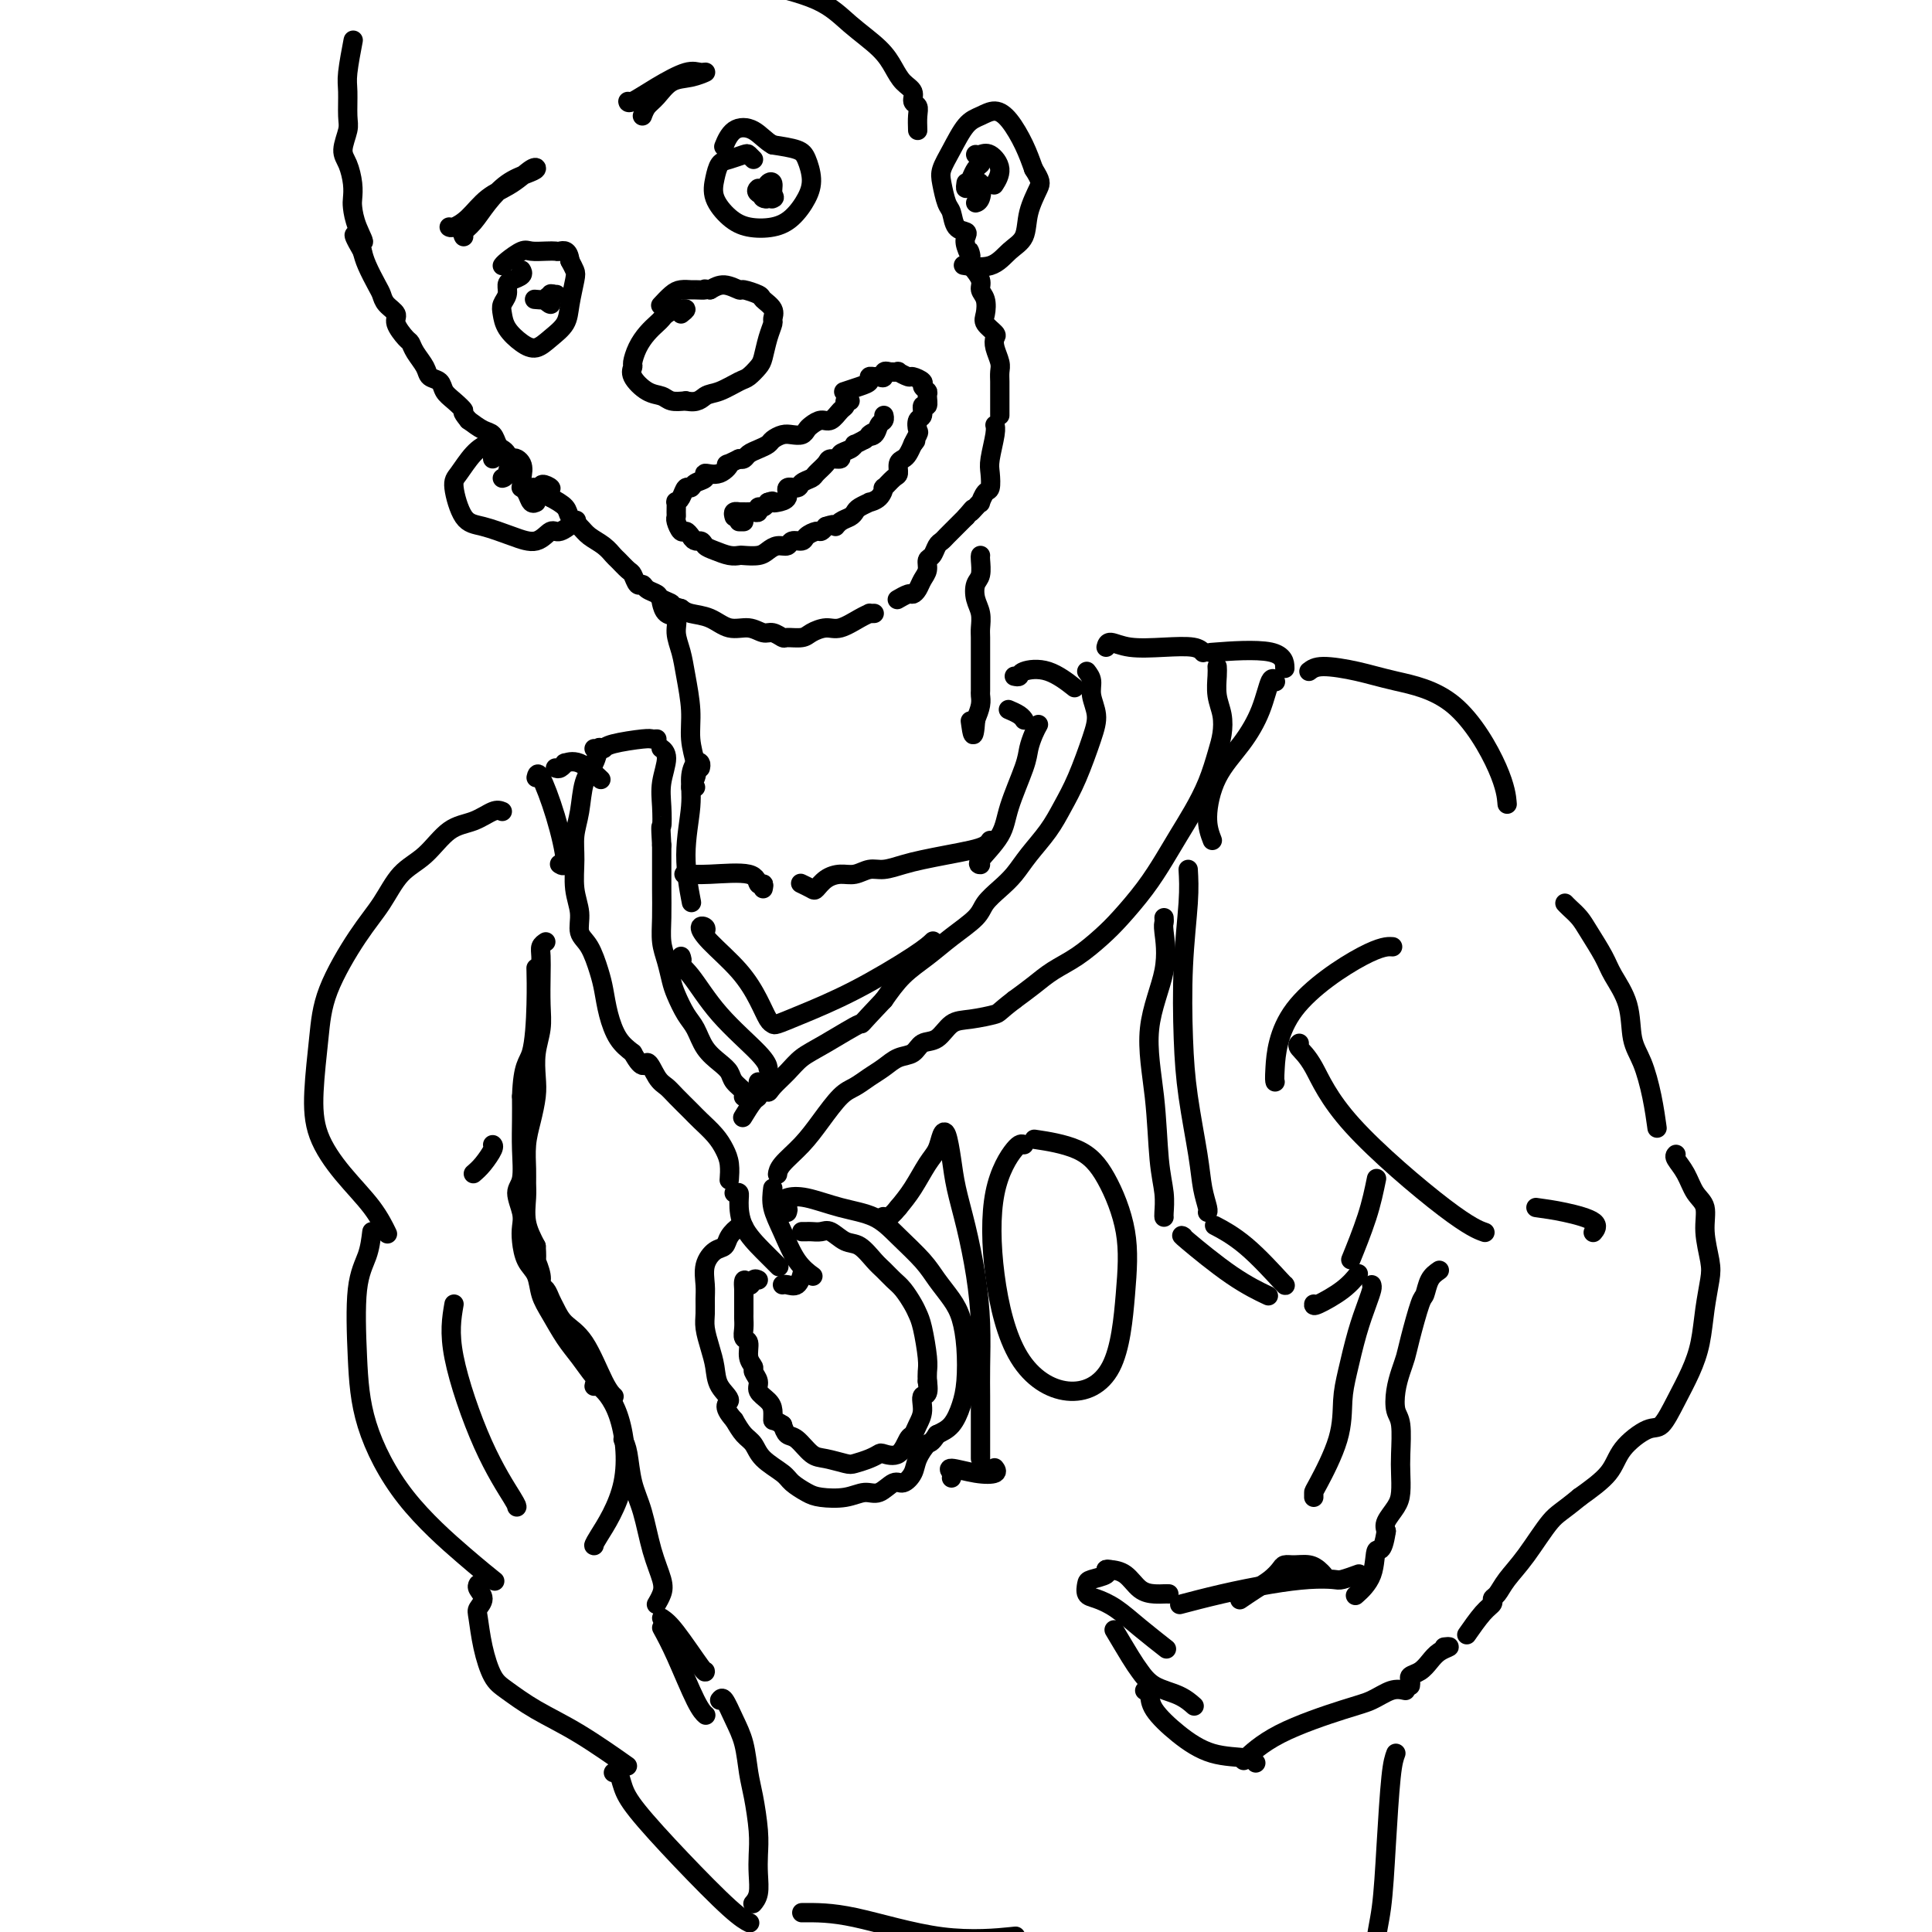 <svg viewBox='0 0 400 400' version='1.1' xmlns='http://www.w3.org/2000/svg' xmlns:xlink='http://www.w3.org/1999/xlink'><g fill='none' stroke='rgb(0,0,0)' stroke-width='4' stroke-linecap='round' stroke-linejoin='round'><path d='M-6,175c0.529,-0.158 1.058,-0.317 1,-1c-0.058,-0.683 -0.702,-1.892 -1,-4c-0.298,-2.108 -0.251,-5.115 -1,-9c-0.749,-3.885 -2.293,-8.650 -3,-14c-0.707,-5.350 -0.575,-11.287 0,-14c0.575,-2.713 1.593,-2.204 2,-2c0.407,0.204 0.204,0.102 0,0'/><path d='M225,139c0.456,0.601 0.912,1.202 1,2c0.088,0.798 -0.192,1.794 0,3c0.192,1.206 0.856,2.621 1,4c0.144,1.379 -0.233,2.721 -1,5c-0.767,2.279 -1.924,5.495 -3,8c-1.076,2.505 -2.073,4.298 -3,6c-0.927,1.702 -1.786,3.313 -3,5c-1.214,1.687 -2.784,3.451 -4,5c-1.216,1.549 -2.078,2.882 -3,4c-0.922,1.118 -1.904,2.021 -3,3c-1.096,0.979 -2.305,2.035 -3,3c-0.695,0.965 -0.874,1.839 -2,3c-1.126,1.161 -3.199,2.610 -5,4c-1.801,1.390 -3.331,2.720 -5,4c-1.669,1.280 -3.477,2.508 -5,4c-1.523,1.492 -2.762,3.246 -4,5'/><path d='M183,207c-6.039,6.343 -4.136,4.700 -5,5c-0.864,0.300 -4.494,2.541 -7,4c-2.506,1.459 -3.887,2.135 -5,3c-1.113,0.865 -1.959,1.920 -3,3c-1.041,1.080 -2.279,2.184 -3,3c-0.721,0.816 -0.925,1.342 -1,1c-0.075,-0.342 -0.020,-1.554 0,-2c0.020,-0.446 0.006,-0.128 0,0c-0.006,0.128 -0.003,0.064 0,0'/><path d='M229,134c0.138,-0.534 0.275,-1.068 1,-1c0.725,0.068 2.037,0.736 4,1c1.963,0.264 4.578,0.122 7,0c2.422,-0.122 4.652,-0.225 6,0c1.348,0.225 1.814,0.779 2,1c0.186,0.221 0.093,0.111 0,0'/><path d='M252,138c0.029,0.487 0.058,0.974 0,2c-0.058,1.026 -0.203,2.590 0,4c0.203,1.410 0.753,2.666 1,4c0.247,1.334 0.190,2.747 0,4c-0.190,1.253 -0.515,2.346 -1,4c-0.485,1.654 -1.132,3.868 -2,6c-0.868,2.132 -1.958,4.181 -3,6c-1.042,1.819 -2.038,3.410 -3,5c-0.962,1.590 -1.890,3.181 -3,5c-1.110,1.819 -2.400,3.866 -4,6c-1.600,2.134 -3.509,4.357 -5,6c-1.491,1.643 -2.565,2.708 -4,4c-1.435,1.292 -3.230,2.810 -5,4c-1.770,1.190 -3.515,2.051 -5,3c-1.485,0.949 -2.710,1.985 -4,3c-1.290,1.015 -2.645,2.007 -4,3'/><path d='M210,207c-3.442,2.634 -3.048,2.718 -4,3c-0.952,0.282 -3.251,0.762 -5,1c-1.749,0.238 -2.947,0.234 -4,1c-1.053,0.766 -1.962,2.302 -3,3c-1.038,0.698 -2.206,0.557 -3,1c-0.794,0.443 -1.213,1.470 -2,2c-0.787,0.530 -1.942,0.562 -3,1c-1.058,0.438 -2.019,1.281 -3,2c-0.981,0.719 -1.983,1.315 -3,2c-1.017,0.685 -2.048,1.461 -3,2c-0.952,0.539 -1.824,0.842 -3,2c-1.176,1.158 -2.655,3.172 -4,5c-1.345,1.828 -2.556,3.469 -4,5c-1.444,1.531 -3.119,2.951 -4,4c-0.881,1.049 -0.966,1.728 -1,2c-0.034,0.272 -0.017,0.136 0,0'/><path d='M157,225c0.004,-0.477 0.008,-0.954 0,-1c-0.008,-0.046 -0.027,0.338 0,1c0.027,0.662 0.100,1.600 0,2c-0.100,0.400 -0.373,0.262 -1,1c-0.627,0.738 -1.608,2.354 -2,3c-0.392,0.646 -0.196,0.323 0,0'/><path d='M154,227c-0.055,0.066 -0.111,0.131 0,0c0.111,-0.131 0.388,-0.460 0,-1c-0.388,-0.540 -1.441,-1.292 -2,-2c-0.559,-0.708 -0.625,-1.371 -1,-2c-0.375,-0.629 -1.060,-1.225 -2,-2c-0.940,-0.775 -2.136,-1.729 -3,-3c-0.864,-1.271 -1.397,-2.860 -2,-4c-0.603,-1.140 -1.276,-1.830 -2,-3c-0.724,-1.170 -1.501,-2.821 -2,-4c-0.499,-1.179 -0.722,-1.886 -1,-3c-0.278,-1.114 -0.610,-2.636 -1,-4c-0.390,-1.364 -0.836,-2.570 -1,-4c-0.164,-1.430 -0.044,-3.084 0,-5c0.044,-1.916 0.012,-4.093 0,-6c-0.012,-1.907 -0.003,-3.545 0,-5c0.003,-1.455 0.002,-2.728 0,-4'/><path d='M137,175c-0.315,-5.057 -0.102,-3.698 0,-4c0.102,-0.302 0.094,-2.263 0,-4c-0.094,-1.737 -0.274,-3.250 0,-5c0.274,-1.750 1.001,-3.737 1,-5c-0.001,-1.263 -0.731,-1.802 -1,-2c-0.269,-0.198 -0.077,-0.057 0,0c0.077,0.057 0.038,0.028 0,0'/><path d='M123,155c0.407,0.069 0.814,0.138 1,0c0.186,-0.138 0.151,-0.485 0,0c-0.151,0.485 -0.418,1.800 -1,3c-0.582,1.200 -1.477,2.284 -2,4c-0.523,1.716 -0.672,4.065 -1,6c-0.328,1.935 -0.836,3.456 -1,5c-0.164,1.544 0.014,3.111 0,5c-0.014,1.889 -0.221,4.102 0,6c0.221,1.898 0.871,3.483 1,5c0.129,1.517 -0.264,2.967 0,4c0.264,1.033 1.186,1.648 2,3c0.814,1.352 1.519,3.440 2,5c0.481,1.560 0.737,2.594 1,4c0.263,1.406 0.532,3.186 1,5c0.468,1.814 1.134,3.661 2,5c0.866,1.339 1.933,2.169 3,3'/><path d='M131,218c2.287,4.165 2.504,2.079 3,2c0.496,-0.079 1.273,1.851 2,3c0.727,1.149 1.406,1.518 2,2c0.594,0.482 1.104,1.077 2,2c0.896,0.923 2.177,2.175 3,3c0.823,0.825 1.187,1.223 2,2c0.813,0.777 2.074,1.932 3,3c0.926,1.068 1.516,2.049 2,3c0.484,0.951 0.861,1.871 1,3c0.139,1.129 0.040,2.465 0,3c-0.040,0.535 -0.020,0.267 0,0'/><path d='M152,247c0.427,-0.109 0.854,-0.218 1,0c0.146,0.218 0.012,0.763 0,2c-0.012,1.237 0.100,3.167 1,5c0.900,1.833 2.588,3.571 4,5c1.412,1.429 2.546,2.551 3,3c0.454,0.449 0.227,0.224 0,0'/><path d='M160,246c-0.159,1.282 -0.319,2.565 0,4c0.319,1.435 1.116,3.024 2,5c0.884,1.976 1.853,4.340 3,6c1.147,1.660 2.470,2.617 3,3c0.530,0.383 0.265,0.191 0,0'/><path d='M166,264c0.061,-0.226 0.121,-0.453 0,0c-0.121,0.453 -0.424,1.585 -1,2c-0.576,0.415 -1.424,0.112 -2,0c-0.576,-0.112 -0.879,-0.032 -1,0c-0.121,0.032 -0.061,0.016 0,0'/><path d='M163,251c0.123,-0.336 0.246,-0.672 0,-1c-0.246,-0.328 -0.860,-0.647 -1,-1c-0.140,-0.353 0.194,-0.739 1,-1c0.806,-0.261 2.085,-0.398 4,0c1.915,0.398 4.465,1.330 7,2c2.535,0.670 5.053,1.078 7,2c1.947,0.922 3.323,2.359 5,4c1.677,1.641 3.654,3.486 5,5c1.346,1.514 2.060,2.697 3,4c0.940,1.303 2.106,2.725 3,4c0.894,1.275 1.516,2.404 2,4c0.484,1.596 0.828,3.660 1,6c0.172,2.340 0.170,4.957 0,7c-0.170,2.043 -0.507,3.512 -1,5c-0.493,1.488 -1.141,2.997 -2,4c-0.859,1.003 -1.930,1.502 -3,2'/><path d='M194,297c-1.269,2.012 -1.441,1.542 -2,2c-0.559,0.458 -1.504,1.843 -2,3c-0.496,1.157 -0.544,2.085 -1,3c-0.456,0.915 -1.320,1.818 -2,2c-0.680,0.182 -1.176,-0.357 -2,0c-0.824,0.357 -1.977,1.610 -3,2c-1.023,0.390 -1.916,-0.084 -3,0c-1.084,0.084 -2.357,0.725 -4,1c-1.643,0.275 -3.655,0.184 -5,0c-1.345,-0.184 -2.023,-0.462 -3,-1c-0.977,-0.538 -2.254,-1.337 -3,-2c-0.746,-0.663 -0.962,-1.192 -2,-2c-1.038,-0.808 -2.897,-1.897 -4,-3c-1.103,-1.103 -1.451,-2.220 -2,-3c-0.549,-0.780 -1.300,-1.223 -2,-2c-0.700,-0.777 -1.350,-1.889 -2,-3'/><path d='M152,294c-2.903,-3.251 -1.160,-3.377 -1,-4c0.160,-0.623 -1.264,-1.741 -2,-3c-0.736,-1.259 -0.786,-2.658 -1,-4c-0.214,-1.342 -0.593,-2.627 -1,-4c-0.407,-1.373 -0.843,-2.835 -1,-4c-0.157,-1.165 -0.036,-2.032 0,-3c0.036,-0.968 -0.011,-2.037 0,-3c0.011,-0.963 0.082,-1.819 0,-3c-0.082,-1.181 -0.317,-2.688 0,-4c0.317,-1.312 1.185,-2.428 2,-3c0.815,-0.572 1.578,-0.598 2,-1c0.422,-0.402 0.505,-1.180 1,-2c0.495,-0.820 1.403,-1.682 2,-2c0.597,-0.318 0.885,-0.091 1,0c0.115,0.091 0.058,0.045 0,0'/><path d='M166,255c0.359,0.004 0.718,0.008 1,0c0.282,-0.008 0.487,-0.029 1,0c0.513,0.029 1.334,0.109 2,0c0.666,-0.109 1.175,-0.405 2,0c0.825,0.405 1.964,1.512 3,2c1.036,0.488 1.968,0.356 3,1c1.032,0.644 2.164,2.063 3,3c0.836,0.937 1.376,1.392 2,2c0.624,0.608 1.333,1.370 2,2c0.667,0.630 1.293,1.127 2,2c0.707,0.873 1.496,2.121 2,3c0.504,0.879 0.723,1.390 1,2c0.277,0.610 0.610,1.318 1,3c0.390,1.682 0.836,4.337 1,6c0.164,1.663 0.047,2.332 0,3c-0.047,0.668 -0.023,1.334 0,2'/><path d='M192,286c0.534,3.477 -0.630,2.670 -1,3c-0.370,0.330 0.054,1.799 0,3c-0.054,1.201 -0.585,2.136 -1,3c-0.415,0.864 -0.712,1.656 -1,2c-0.288,0.344 -0.565,0.239 -1,1c-0.435,0.761 -1.027,2.390 -2,3c-0.973,0.610 -2.328,0.203 -3,0c-0.672,-0.203 -0.662,-0.202 -1,0c-0.338,0.202 -1.024,0.603 -2,1c-0.976,0.397 -2.243,0.789 -3,1c-0.757,0.211 -1.004,0.240 -2,0c-0.996,-0.240 -2.739,-0.749 -4,-1c-1.261,-0.251 -2.039,-0.242 -3,-1c-0.961,-0.758 -2.105,-2.281 -3,-3c-0.895,-0.719 -1.541,-0.634 -2,-1c-0.459,-0.366 -0.729,-1.183 -1,-2'/><path d='M162,295c-1.853,-1.214 -1.984,-0.748 -2,-1c-0.016,-0.252 0.083,-1.223 0,-2c-0.083,-0.777 -0.347,-1.359 -1,-2c-0.653,-0.641 -1.696,-1.339 -2,-2c-0.304,-0.661 0.130,-1.284 0,-2c-0.130,-0.716 -0.823,-1.525 -1,-2c-0.177,-0.475 0.163,-0.616 0,-1c-0.163,-0.384 -0.828,-1.010 -1,-2c-0.172,-0.990 0.150,-2.344 0,-3c-0.150,-0.656 -0.772,-0.613 -1,-1c-0.228,-0.387 -0.061,-1.202 0,-2c0.061,-0.798 0.016,-1.578 0,-2c-0.016,-0.422 -0.004,-0.484 0,-1c0.004,-0.516 0.001,-1.485 0,-2c-0.001,-0.515 -0.000,-0.576 0,-1c0.000,-0.424 0.000,-1.212 0,-2'/><path d='M154,267c-0.282,-3.415 0.512,-1.451 1,-1c0.488,0.451 0.670,-0.609 1,-1c0.330,-0.391 0.809,-0.112 1,0c0.191,0.112 0.096,0.056 0,0'/><path d='M144,163c-0.527,0.166 -1.055,0.333 -1,0c0.055,-0.333 0.691,-1.165 1,-2c0.309,-0.835 0.290,-1.671 0,-3c-0.290,-1.329 -0.853,-3.149 -1,-5c-0.147,-1.851 0.120,-3.733 0,-6c-0.120,-2.267 -0.627,-4.921 -1,-7c-0.373,-2.079 -0.611,-3.584 -1,-5c-0.389,-1.416 -0.927,-2.744 -1,-4c-0.073,-1.256 0.321,-2.440 0,-3c-0.321,-0.560 -1.356,-0.497 -2,-1c-0.644,-0.503 -0.898,-1.572 -1,-2c-0.102,-0.428 -0.051,-0.214 0,0'/><path d='M181,127c-0.456,0.014 -0.912,0.027 -1,0c-0.088,-0.027 0.191,-0.096 0,0c-0.191,0.096 -0.851,0.355 -2,1c-1.149,0.645 -2.788,1.675 -4,2c-1.212,0.325 -1.997,-0.055 -3,0c-1.003,0.055 -2.222,0.547 -3,1c-0.778,0.453 -1.114,0.869 -2,1c-0.886,0.131 -2.323,-0.022 -3,0c-0.677,0.022 -0.596,0.218 -1,0c-0.404,-0.218 -1.293,-0.850 -2,-1c-0.707,-0.150 -1.232,0.181 -2,0c-0.768,-0.181 -1.778,-0.874 -3,-1c-1.222,-0.126 -2.658,0.317 -4,0c-1.342,-0.317 -2.592,-1.393 -4,-2c-1.408,-0.607 -2.974,-0.745 -4,-1c-1.026,-0.255 -1.513,-0.628 -2,-1'/><path d='M141,126c-3.744,-1.107 -2.102,-0.875 -2,-1c0.102,-0.125 -1.334,-0.606 -2,-1c-0.666,-0.394 -0.560,-0.701 -1,-1c-0.440,-0.299 -1.426,-0.590 -2,-1c-0.574,-0.410 -0.735,-0.940 -1,-1c-0.265,-0.060 -0.634,0.350 -1,0c-0.366,-0.350 -0.730,-1.459 -1,-2c-0.270,-0.541 -0.446,-0.515 -1,-1c-0.554,-0.485 -1.485,-1.481 -2,-2c-0.515,-0.519 -0.614,-0.562 -1,-1c-0.386,-0.438 -1.057,-1.272 -2,-2c-0.943,-0.728 -2.156,-1.350 -3,-2c-0.844,-0.650 -1.319,-1.329 -2,-2c-0.681,-0.671 -1.568,-1.335 -2,-2c-0.432,-0.665 -0.409,-1.333 -1,-2c-0.591,-0.667 -1.795,-1.334 -3,-2'/><path d='M114,103c-4.000,-4.012 -0.500,-2.542 0,-2c0.500,0.542 -2.000,0.155 -3,0c-1.000,-0.155 -0.500,-0.077 0,0'/><path d='M186,124c-0.203,0.118 -0.405,0.236 0,0c0.405,-0.236 1.419,-0.825 2,-1c0.581,-0.175 0.729,0.065 1,0c0.271,-0.065 0.664,-0.436 1,-1c0.336,-0.564 0.615,-1.321 1,-2c0.385,-0.679 0.877,-1.281 1,-2c0.123,-0.719 -0.122,-1.555 0,-2c0.122,-0.445 0.610,-0.501 1,-1c0.390,-0.499 0.682,-1.443 1,-2c0.318,-0.557 0.662,-0.726 1,-1c0.338,-0.274 0.669,-0.651 1,-1c0.331,-0.349 0.663,-0.668 1,-1c0.337,-0.332 0.678,-0.677 1,-1c0.322,-0.323 0.625,-0.626 1,-1c0.375,-0.374 0.821,-0.821 1,-1c0.179,-0.179 0.089,-0.089 0,0'/><path d='M200,107c2.349,-2.814 1.221,-1.350 1,-1c-0.221,0.350 0.466,-0.415 1,-1c0.534,-0.585 0.914,-0.989 1,-1c0.086,-0.011 -0.121,0.372 0,0c0.121,-0.372 0.572,-1.500 1,-2c0.428,-0.500 0.833,-0.372 1,-1c0.167,-0.628 0.097,-2.011 0,-3c-0.097,-0.989 -0.222,-1.585 0,-3c0.222,-1.415 0.791,-3.650 1,-5c0.209,-1.350 0.060,-1.814 0,-2c-0.060,-0.186 -0.030,-0.093 0,0'/><path d='M153,108c0.417,0.000 0.833,0.000 1,0c0.167,0.000 0.083,0.000 0,0'/><path d='M152,107c-0.122,-0.423 -0.244,-0.845 0,-1c0.244,-0.155 0.853,-0.041 1,0c0.147,0.041 -0.168,0.011 0,0c0.168,-0.011 0.820,-0.002 1,0c0.180,0.002 -0.110,-0.003 0,0c0.110,0.003 0.621,0.016 1,0c0.379,-0.016 0.626,-0.059 1,0c0.374,0.059 0.873,0.222 1,0c0.127,-0.222 -0.120,-0.829 0,-1c0.120,-0.171 0.606,0.094 1,0c0.394,-0.094 0.697,-0.547 1,-1'/><path d='M159,104c1.283,-0.471 0.992,-0.150 1,0c0.008,0.150 0.316,0.128 1,0c0.684,-0.128 1.746,-0.363 2,-1c0.254,-0.637 -0.298,-1.675 0,-2c0.298,-0.325 1.446,0.064 2,0c0.554,-0.064 0.514,-0.581 1,-1c0.486,-0.419 1.497,-0.738 2,-1c0.503,-0.262 0.497,-0.465 1,-1c0.503,-0.535 1.514,-1.400 2,-2c0.486,-0.600 0.446,-0.935 1,-1c0.554,-0.065 1.702,0.141 2,0c0.298,-0.141 -0.254,-0.629 0,-1c0.254,-0.371 1.316,-0.625 2,-1c0.684,-0.375 0.992,-0.870 1,-1c0.008,-0.130 -0.283,0.106 0,0c0.283,-0.106 1.142,-0.553 2,-1'/><path d='M179,91c3.272,-2.267 1.451,-1.434 1,-1c-0.451,0.434 0.468,0.470 1,0c0.532,-0.470 0.679,-1.446 1,-2c0.321,-0.554 0.817,-0.688 1,-1c0.183,-0.312 0.052,-0.804 0,-1c-0.052,-0.196 -0.026,-0.098 0,0'/><path d='M176,83c-0.440,-0.100 -0.880,-0.199 -1,0c-0.120,0.199 0.080,0.697 0,1c-0.080,0.303 -0.441,0.410 -1,1c-0.559,0.590 -1.315,1.665 -2,2c-0.685,0.335 -1.300,-0.068 -2,0c-0.700,0.068 -1.486,0.606 -2,1c-0.514,0.394 -0.758,0.645 -1,1c-0.242,0.355 -0.484,0.816 -1,1c-0.516,0.184 -1.307,0.091 -2,0c-0.693,-0.091 -1.289,-0.179 -2,0c-0.711,0.179 -1.538,0.626 -2,1c-0.462,0.374 -0.557,0.675 -1,1c-0.443,0.325 -1.232,0.675 -2,1c-0.768,0.325 -1.514,0.626 -2,1c-0.486,0.374 -0.710,0.821 -1,1c-0.290,0.179 -0.645,0.089 -1,0'/><path d='M153,95c-3.941,1.958 -2.292,0.853 -2,1c0.292,0.147 -0.772,1.546 -2,2c-1.228,0.454 -2.619,-0.038 -3,0c-0.381,0.038 0.249,0.605 0,1c-0.249,0.395 -1.377,0.618 -2,1c-0.623,0.382 -0.741,0.924 -1,1c-0.259,0.076 -0.658,-0.313 -1,0c-0.342,0.313 -0.627,1.327 -1,2c-0.373,0.673 -0.833,1.005 -1,1c-0.167,-0.005 -0.042,-0.347 0,0c0.042,0.347 0.000,1.385 0,2c-0.000,0.615 0.041,0.809 0,1c-0.041,0.191 -0.166,0.381 0,1c0.166,0.619 0.622,1.667 1,2c0.378,0.333 0.680,-0.048 1,0c0.320,0.048 0.660,0.524 1,1'/><path d='M143,111c0.723,1.415 1.532,0.954 2,1c0.468,0.046 0.596,0.601 1,1c0.404,0.399 1.085,0.644 2,1c0.915,0.356 2.065,0.825 3,1c0.935,0.175 1.654,0.057 2,0c0.346,-0.057 0.320,-0.053 1,0c0.680,0.053 2.065,0.154 3,0c0.935,-0.154 1.420,-0.562 2,-1c0.580,-0.438 1.253,-0.905 2,-1c0.747,-0.095 1.566,0.181 2,0c0.434,-0.181 0.483,-0.818 1,-1c0.517,-0.182 1.500,0.092 2,0c0.500,-0.092 0.515,-0.550 1,-1c0.485,-0.450 1.438,-0.890 2,-1c0.562,-0.110 0.732,0.112 1,0c0.268,-0.112 0.634,-0.556 1,-1'/><path d='M171,109c2.587,-0.880 2.054,-0.081 2,0c-0.054,0.081 0.372,-0.557 1,-1c0.628,-0.443 1.459,-0.693 2,-1c0.541,-0.307 0.792,-0.672 1,-1c0.208,-0.328 0.371,-0.618 1,-1c0.629,-0.382 1.722,-0.857 2,-1c0.278,-0.143 -0.259,0.046 0,0c0.259,-0.046 1.313,-0.326 2,-1c0.687,-0.674 1.006,-1.742 1,-2c-0.006,-0.258 -0.338,0.296 0,0c0.338,-0.296 1.348,-1.440 2,-2c0.652,-0.560 0.948,-0.534 1,-1c0.052,-0.466 -0.141,-1.424 0,-2c0.141,-0.576 0.615,-0.770 1,-1c0.385,-0.230 0.681,-0.494 1,-1c0.319,-0.506 0.659,-1.253 1,-2'/><path d='M189,92c1.333,-1.743 0.165,-0.101 0,0c-0.165,0.101 0.673,-1.340 1,-2c0.327,-0.660 0.144,-0.539 0,-1c-0.144,-0.461 -0.249,-1.503 0,-2c0.249,-0.497 0.853,-0.448 1,-1c0.147,-0.552 -0.161,-1.706 0,-2c0.161,-0.294 0.791,0.272 1,0c0.209,-0.272 -0.004,-1.383 0,-2c0.004,-0.617 0.224,-0.739 0,-1c-0.224,-0.261 -0.891,-0.662 -1,-1c-0.109,-0.338 0.340,-0.612 0,-1c-0.340,-0.388 -1.470,-0.888 -2,-1c-0.530,-0.112 -0.462,0.166 -1,0c-0.538,-0.166 -1.683,-0.775 -2,-1c-0.317,-0.225 0.195,-0.064 0,0c-0.195,0.064 -1.098,0.032 -2,0'/><path d='M184,77c-1.415,-0.546 -0.952,0.589 -1,1c-0.048,0.411 -0.606,0.099 -1,0c-0.394,-0.099 -0.624,0.016 -1,0c-0.376,-0.016 -0.896,-0.162 -1,0c-0.104,0.162 0.209,0.631 0,1c-0.209,0.369 -0.941,0.638 -2,1c-1.059,0.362 -2.445,0.818 -3,1c-0.555,0.182 -0.277,0.091 0,0'/><path d='M141,65c0.540,-0.421 1.080,-0.842 1,-1c-0.080,-0.158 -0.781,-0.053 -1,0c-0.219,0.053 0.044,0.055 0,0c-0.044,-0.055 -0.396,-0.167 -1,0c-0.604,0.167 -1.461,0.614 -2,1c-0.539,0.386 -0.761,0.713 -1,1c-0.239,0.287 -0.494,0.535 -1,1c-0.506,0.465 -1.262,1.149 -2,2c-0.738,0.851 -1.457,1.871 -2,3c-0.543,1.129 -0.910,2.368 -1,3c-0.090,0.632 0.097,0.656 0,1c-0.097,0.344 -0.476,1.006 0,2c0.476,0.994 1.808,2.318 3,3c1.192,0.682 2.244,0.722 3,1c0.756,0.278 1.216,0.794 2,1c0.784,0.206 1.892,0.103 3,0'/><path d='M142,83c2.484,0.578 3.194,-0.479 4,-1c0.806,-0.521 1.707,-0.508 3,-1c1.293,-0.492 2.976,-1.489 4,-2c1.024,-0.511 1.389,-0.536 2,-1c0.611,-0.464 1.470,-1.366 2,-2c0.530,-0.634 0.733,-0.999 1,-2c0.267,-1.001 0.600,-2.639 1,-4c0.400,-1.361 0.866,-2.444 1,-3c0.134,-0.556 -0.066,-0.584 0,-1c0.066,-0.416 0.398,-1.221 0,-2c-0.398,-0.779 -1.527,-1.534 -2,-2c-0.473,-0.466 -0.290,-0.644 -1,-1c-0.710,-0.356 -2.314,-0.889 -3,-1c-0.686,-0.111 -0.454,0.201 -1,0c-0.546,-0.201 -1.870,-0.915 -3,-1c-1.130,-0.085 -2.065,0.457 -3,1'/><path d='M147,60c-1.816,-0.309 -0.856,-0.081 -1,0c-0.144,0.081 -1.391,0.015 -2,0c-0.609,-0.015 -0.580,0.021 -1,0c-0.420,-0.021 -1.288,-0.098 -2,0c-0.712,0.098 -1.269,0.373 -2,1c-0.731,0.627 -1.638,1.608 -2,2c-0.362,0.392 -0.181,0.196 0,0'/><path d='M156,33c-0.386,-0.396 -0.772,-0.791 -1,-1c-0.228,-0.209 -0.298,-0.230 -1,0c-0.702,0.230 -2.036,0.712 -3,1c-0.964,0.288 -1.558,0.382 -2,1c-0.442,0.618 -0.734,1.760 -1,3c-0.266,1.240 -0.508,2.577 0,4c0.508,1.423 1.764,2.933 3,4c1.236,1.067 2.451,1.690 4,2c1.549,0.310 3.431,0.308 5,0c1.569,-0.308 2.823,-0.923 4,-2c1.177,-1.077 2.277,-2.617 3,-4c0.723,-1.383 1.070,-2.608 1,-4c-0.070,-1.392 -0.557,-2.952 -1,-4c-0.443,-1.048 -0.841,-1.585 -2,-2c-1.159,-0.415 -3.080,-0.707 -5,-1'/><path d='M160,30c-1.469,-0.786 -2.641,-2.252 -4,-3c-1.359,-0.748 -2.904,-0.778 -4,0c-1.096,0.778 -1.742,2.365 -2,3c-0.258,0.635 -0.129,0.317 0,0'/><path d='M159,41c0.544,0.143 1.087,0.285 1,0c-0.087,-0.285 -0.805,-0.998 -1,-1c-0.195,-0.002 0.134,0.705 0,1c-0.134,0.295 -0.730,0.176 -1,0c-0.270,-0.176 -0.213,-0.411 0,-1c0.213,-0.589 0.582,-1.534 1,-2c0.418,-0.466 0.886,-0.454 1,0c0.114,0.454 -0.127,1.351 0,2c0.127,0.649 0.622,1.050 0,1c-0.622,-0.050 -2.360,-0.552 -3,-1c-0.640,-0.448 -0.183,-0.842 0,-1c0.183,-0.158 0.091,-0.079 0,0'/><path d='M108,56c-0.052,-0.088 -0.104,-0.175 0,0c0.104,0.175 0.364,0.613 0,1c-0.364,0.387 -1.352,0.722 -2,1c-0.648,0.278 -0.957,0.500 -1,1c-0.043,0.500 0.179,1.279 0,2c-0.179,0.721 -0.761,1.386 -1,2c-0.239,0.614 -0.136,1.179 0,2c0.136,0.821 0.306,1.900 1,3c0.694,1.100 1.912,2.221 3,3c1.088,0.779 2.046,1.214 3,1c0.954,-0.214 1.902,-1.079 3,-2c1.098,-0.921 2.344,-1.899 3,-3c0.656,-1.101 0.722,-2.326 1,-4c0.278,-1.674 0.767,-3.797 1,-5c0.233,-1.203 0.209,-1.487 0,-2c-0.209,-0.513 -0.605,-1.257 -1,-2'/><path d='M118,54c-0.259,-2.465 -1.405,-2.126 -2,-2c-0.595,0.126 -0.639,0.040 -1,0c-0.361,-0.040 -1.039,-0.035 -2,0c-0.961,0.035 -2.205,0.101 -3,0c-0.795,-0.101 -1.141,-0.367 -2,0c-0.859,0.367 -2.231,1.368 -3,2c-0.769,0.632 -0.934,0.895 -1,1c-0.066,0.105 -0.033,0.053 0,0'/><path d='M114,63c-0.104,-0.851 -0.209,-1.702 0,-2c0.209,-0.298 0.731,-0.044 1,0c0.269,0.044 0.286,-0.121 0,0c-0.286,0.121 -0.876,0.529 -1,1c-0.124,0.471 0.219,1.006 0,1c-0.219,-0.006 -0.998,-0.551 -1,-1c-0.002,-0.449 0.774,-0.800 1,-1c0.226,-0.200 -0.097,-0.250 0,0c0.097,0.250 0.614,0.799 0,1c-0.614,0.201 -2.358,0.054 -3,0c-0.642,-0.054 -0.184,-0.015 0,0c0.184,0.015 0.092,0.008 0,0'/><path d='M96,49c-0.160,-0.289 -0.321,-0.578 0,-1c0.321,-0.422 1.123,-0.978 2,-2c0.877,-1.022 1.828,-2.511 3,-4c1.172,-1.489 2.566,-2.978 4,-4c1.434,-1.022 2.908,-1.576 4,-2c1.092,-0.424 1.801,-0.717 2,-1c0.199,-0.283 -0.111,-0.555 -1,0c-0.889,0.555 -2.357,1.939 -4,3c-1.643,1.061 -3.459,1.801 -5,3c-1.541,1.199 -2.805,2.857 -4,4c-1.195,1.143 -2.322,1.769 -3,2c-0.678,0.231 -0.908,0.066 -1,0c-0.092,-0.066 -0.046,-0.033 0,0'/><path d='M133,24c0.262,-0.704 0.523,-1.408 1,-2c0.477,-0.592 1.169,-1.072 2,-2c0.831,-0.928 1.799,-2.303 3,-3c1.201,-0.697 2.633,-0.714 4,-1c1.367,-0.286 2.667,-0.840 3,-1c0.333,-0.160 -0.303,0.072 -1,0c-0.697,-0.072 -1.455,-0.450 -3,0c-1.545,0.450 -3.878,1.729 -6,3c-2.122,1.271 -4.033,2.535 -5,3c-0.967,0.465 -0.991,0.133 -1,0c-0.009,-0.133 -0.005,-0.066 0,0'/><path d='M108,99c0.000,0.545 0.001,1.089 0,1c-0.001,-0.089 -0.003,-0.812 0,-1c0.003,-0.188 0.012,0.158 0,0c-0.012,-0.158 -0.045,-0.819 0,-1c0.045,-0.181 0.167,0.120 0,0c-0.167,-0.120 -0.622,-0.661 -1,-1c-0.378,-0.339 -0.678,-0.476 -1,-1c-0.322,-0.524 -0.666,-1.435 -1,-2c-0.334,-0.565 -0.659,-0.784 -1,-1c-0.341,-0.216 -0.700,-0.429 -1,-1c-0.300,-0.571 -0.542,-1.500 -1,-2c-0.458,-0.500 -1.131,-0.571 -2,-1c-0.869,-0.429 -1.935,-1.214 -3,-2'/><path d='M97,87c-1.837,-2.213 -0.930,-1.744 -1,-2c-0.070,-0.256 -1.117,-1.236 -2,-2c-0.883,-0.764 -1.602,-1.310 -2,-2c-0.398,-0.690 -0.474,-1.523 -1,-2c-0.526,-0.477 -1.502,-0.598 -2,-1c-0.498,-0.402 -0.520,-1.084 -1,-2c-0.480,-0.916 -1.419,-2.066 -2,-3c-0.581,-0.934 -0.803,-1.654 -1,-2c-0.197,-0.346 -0.368,-0.320 -1,-1c-0.632,-0.680 -1.727,-2.067 -2,-3c-0.273,-0.933 0.274,-1.411 0,-2c-0.274,-0.589 -1.369,-1.288 -2,-2c-0.631,-0.712 -0.798,-1.438 -1,-2c-0.202,-0.562 -0.439,-0.959 -1,-2c-0.561,-1.041 -1.446,-2.726 -2,-4c-0.554,-1.274 -0.777,-2.137 -1,-3'/><path d='M75,52c-3.359,-5.744 -0.756,-2.605 0,-2c0.756,0.605 -0.336,-1.325 -1,-3c-0.664,-1.675 -0.901,-3.094 -1,-4c-0.099,-0.906 -0.061,-1.300 0,-2c0.061,-0.700 0.146,-1.707 0,-3c-0.146,-1.293 -0.522,-2.870 -1,-4c-0.478,-1.130 -1.057,-1.811 -1,-3c0.057,-1.189 0.751,-2.887 1,-4c0.249,-1.113 0.053,-1.641 0,-3c-0.053,-1.359 0.037,-3.550 0,-5c-0.037,-1.450 -0.202,-2.160 0,-4c0.202,-1.840 0.772,-4.812 1,-6c0.228,-1.188 0.114,-0.594 0,0'/><path d='M207,86c0.000,-0.327 0.000,-0.654 0,-1c-0.000,-0.346 -0.000,-0.712 0,-1c0.000,-0.288 0.001,-0.499 0,-1c-0.001,-0.501 -0.004,-1.292 0,-2c0.004,-0.708 0.015,-1.331 0,-2c-0.015,-0.669 -0.054,-1.383 0,-2c0.054,-0.617 0.203,-1.138 0,-2c-0.203,-0.862 -0.759,-2.064 -1,-3c-0.241,-0.936 -0.169,-1.605 0,-2c0.169,-0.395 0.433,-0.515 0,-1c-0.433,-0.485 -1.565,-1.337 -2,-2c-0.435,-0.663 -0.175,-1.139 0,-2c0.175,-0.861 0.263,-2.107 0,-3c-0.263,-0.893 -0.879,-1.433 -1,-2c-0.121,-0.567 0.251,-1.162 0,-2c-0.251,-0.838 -1.126,-1.919 -2,-3'/><path d='M201,55c-0.870,-5.156 -0.044,-2.545 0,-2c0.044,0.545 -0.695,-0.974 -1,-2c-0.305,-1.026 -0.176,-1.557 0,-2c0.176,-0.443 0.397,-0.797 0,-1c-0.397,-0.203 -1.414,-0.255 -2,-1c-0.586,-0.745 -0.740,-2.182 -1,-3c-0.260,-0.818 -0.625,-1.017 -1,-2c-0.375,-0.983 -0.761,-2.749 -1,-4c-0.239,-1.251 -0.332,-1.986 0,-3c0.332,-1.014 1.089,-2.307 2,-4c0.911,-1.693 1.977,-3.788 3,-5c1.023,-1.212 2.003,-1.543 3,-2c0.997,-0.457 2.009,-1.040 3,-1c0.991,0.040 1.959,0.703 3,2c1.041,1.297 2.155,3.228 3,5c0.845,1.772 1.423,3.386 2,5'/><path d='M214,35c1.579,2.531 1.527,2.857 1,4c-0.527,1.143 -1.529,3.101 -2,5c-0.471,1.899 -0.411,3.738 -1,5c-0.589,1.262 -1.828,1.946 -3,3c-1.172,1.054 -2.277,2.476 -4,3c-1.723,0.524 -4.064,0.150 -5,0c-0.936,-0.150 -0.468,-0.075 0,0'/><path d='M203,34c-0.340,0.265 -0.679,0.530 -1,1c-0.321,0.470 -0.622,1.147 -1,2c-0.378,0.853 -0.833,1.884 -1,2c-0.167,0.116 -0.048,-0.681 0,-1c0.048,-0.319 0.024,-0.159 0,0'/><path d='M202,32c0.265,0.067 0.530,0.134 1,0c0.470,-0.134 1.147,-0.469 2,0c0.853,0.469 1.884,1.742 2,3c0.116,1.258 -0.681,2.502 -1,3c-0.319,0.498 -0.159,0.249 0,0'/><path d='M201,38c0.815,-0.310 1.631,-0.619 2,0c0.369,0.619 0.292,2.167 0,3c-0.292,0.833 -0.798,0.952 -1,1c-0.202,0.048 -0.101,0.024 0,0'/><path d='M190,27c-0.034,-1.059 -0.068,-2.117 0,-3c0.068,-0.883 0.237,-1.590 0,-2c-0.237,-0.410 -0.879,-0.524 -1,-1c-0.121,-0.476 0.279,-1.315 0,-2c-0.279,-0.685 -1.236,-1.215 -2,-2c-0.764,-0.785 -1.334,-1.825 -2,-3c-0.666,-1.175 -1.427,-2.483 -3,-4c-1.573,-1.517 -3.958,-3.242 -6,-5c-2.042,-1.758 -3.742,-3.550 -7,-5c-3.258,-1.450 -8.074,-2.557 -10,-3c-1.926,-0.443 -0.963,-0.221 0,0'/><path d='M102,95c-0.012,-0.348 -0.023,-0.696 0,-1c0.023,-0.304 0.082,-0.563 0,-1c-0.082,-0.437 -0.304,-1.052 -1,-1c-0.696,0.052 -1.865,0.773 -3,2c-1.135,1.227 -2.237,2.962 -3,4c-0.763,1.038 -1.187,1.380 -1,3c0.187,1.620 0.985,4.517 2,6c1.015,1.483 2.248,1.552 4,2c1.752,0.448 4.022,1.276 6,2c1.978,0.724 3.666,1.346 5,1c1.334,-0.346 2.316,-1.660 3,-2c0.684,-0.340 1.069,0.293 2,0c0.931,-0.293 2.409,-1.512 3,-2c0.591,-0.488 0.296,-0.244 0,0'/><path d='M108,99c0.204,-1.072 0.408,-2.144 0,-3c-0.408,-0.856 -1.429,-1.498 -2,-1c-0.571,0.498 -0.692,2.134 -1,3c-0.308,0.866 -0.802,0.962 -1,1c-0.198,0.038 -0.099,0.019 0,0'/><path d='M108,101c-0.091,-0.053 -0.182,-0.105 0,0c0.182,0.105 0.636,0.368 1,1c0.364,0.632 0.636,1.632 1,2c0.364,0.368 0.818,0.105 1,0c0.182,-0.105 0.091,-0.053 0,0'/><path d='M203,115c-0.028,0.124 -0.056,0.248 0,1c0.056,0.752 0.197,2.131 0,3c-0.197,0.869 -0.732,1.229 -1,2c-0.268,0.771 -0.268,1.955 0,3c0.268,1.045 0.804,1.953 1,3c0.196,1.047 0.053,2.235 0,3c-0.053,0.765 -0.014,1.107 0,2c0.014,0.893 0.004,2.336 0,3c-0.004,0.664 -0.001,0.549 0,1c0.001,0.451 0.000,1.468 0,2c-0.000,0.532 0.001,0.578 0,1c-0.001,0.422 -0.003,1.218 0,2c0.003,0.782 0.011,1.550 0,2c-0.011,0.450 -0.041,0.583 0,1c0.041,0.417 0.155,1.119 0,2c-0.155,0.881 -0.577,1.940 -1,3'/><path d='M202,149c-0.378,5.511 -0.822,2.289 -1,1c-0.178,-1.289 -0.089,-0.644 0,0'/><path d='M166,183c-0.207,-0.099 -0.414,-0.199 0,0c0.414,0.199 1.451,0.695 2,1c0.549,0.305 0.612,0.417 1,0c0.388,-0.417 1.103,-1.365 2,-2c0.897,-0.635 1.976,-0.958 3,-1c1.024,-0.042 1.995,0.196 3,0c1.005,-0.196 2.046,-0.826 3,-1c0.954,-0.174 1.823,0.108 3,0c1.177,-0.108 2.662,-0.606 4,-1c1.338,-0.394 2.530,-0.684 4,-1c1.470,-0.316 3.217,-0.659 5,-1c1.783,-0.341 3.602,-0.679 5,-1c1.398,-0.321 2.376,-0.625 3,-1c0.624,-0.375 0.892,-0.821 1,-1c0.108,-0.179 0.054,-0.089 0,0'/><path d='M215,150c-0.317,0.572 -0.635,1.144 -1,2c-0.365,0.856 -0.778,1.995 -1,3c-0.222,1.005 -0.252,1.877 -1,4c-0.748,2.123 -2.214,5.497 -3,8c-0.786,2.503 -0.891,4.135 -2,6c-1.109,1.865 -3.222,3.964 -4,5c-0.778,1.036 -0.222,1.010 0,1c0.222,-0.010 0.111,-0.005 0,0'/><path d='M209,147c-0.196,-0.083 -0.392,-0.166 0,0c0.392,0.166 1.373,0.581 2,1c0.627,0.419 0.900,0.844 1,1c0.100,0.156 0.029,0.045 0,0c-0.029,-0.045 -0.014,-0.022 0,0'/><path d='M210,140c0.421,0.089 0.842,0.179 1,0c0.158,-0.179 0.053,-0.625 1,-1c0.947,-0.375 2.947,-0.678 5,0c2.053,0.678 4.158,2.337 5,3c0.842,0.663 0.421,0.332 0,0'/><path d='M145,159c0.080,-0.364 0.160,-0.728 0,-1c-0.160,-0.272 -0.561,-0.453 -1,0c-0.439,0.453 -0.916,1.541 -1,3c-0.084,1.459 0.225,3.288 0,6c-0.225,2.712 -0.984,6.307 -1,10c-0.016,3.693 0.710,7.484 1,9c0.290,1.516 0.145,0.758 0,0'/><path d='M158,184c0.107,-0.483 0.214,-0.967 0,-1c-0.214,-0.033 -0.748,0.383 -1,0c-0.252,-0.383 -0.222,-1.567 -2,-2c-1.778,-0.433 -5.363,-0.117 -8,0c-2.637,0.117 -4.325,0.033 -5,0c-0.675,-0.033 -0.338,-0.017 0,0'/><path d='M146,193c0.133,-0.370 0.266,-0.739 0,-1c-0.266,-0.261 -0.930,-0.413 -1,0c-0.070,0.413 0.454,1.392 2,3c1.546,1.608 4.114,3.843 6,6c1.886,2.157 3.090,4.234 4,6c0.910,1.766 1.524,3.221 2,4c0.476,0.779 0.813,0.883 1,1c0.187,0.117 0.226,0.248 1,0c0.774,-0.248 2.285,-0.876 5,-2c2.715,-1.124 6.635,-2.745 11,-5c4.365,-2.255 9.175,-5.146 12,-7c2.825,-1.854 3.664,-2.673 4,-3c0.336,-0.327 0.168,-0.164 0,0'/><path d='M141,198c0.172,0.464 0.344,0.929 0,1c-0.344,0.071 -1.202,-0.250 -1,0c0.202,0.250 1.466,1.073 3,3c1.534,1.927 3.339,4.960 6,8c2.661,3.040 6.178,6.088 8,8c1.822,1.912 1.949,2.689 2,3c0.051,0.311 0.025,0.155 0,0'/><path d='M136,153c-0.362,0.022 -0.724,0.045 -1,0c-0.276,-0.045 -0.466,-0.156 -2,0c-1.534,0.156 -4.413,0.581 -6,1c-1.587,0.419 -1.882,0.834 -2,1c-0.118,0.166 -0.059,0.083 0,0'/><path d='M111,161c0.152,-0.641 0.303,-1.282 1,0c0.697,1.282 1.939,4.488 3,8c1.061,3.512 1.939,7.330 2,9c0.061,1.670 -0.697,1.191 -1,1c-0.303,-0.191 -0.152,-0.096 0,0'/><path d='M251,174c-0.526,-1.376 -1.052,-2.752 -1,-5c0.052,-2.248 0.683,-5.369 2,-8c1.317,-2.631 3.320,-4.771 5,-7c1.680,-2.229 3.038,-4.546 4,-7c0.962,-2.454 1.528,-5.045 2,-6c0.472,-0.955 0.849,-0.273 1,0c0.151,0.273 0.075,0.136 0,0'/><path d='M266,138c0.012,0.339 0.024,0.679 0,0c-0.024,-0.679 -0.083,-2.375 -3,-3c-2.917,-0.625 -8.690,-0.179 -11,0c-2.310,0.179 -1.155,0.089 0,0'/><path d='M115,159c0.294,0.120 0.587,0.239 1,0c0.413,-0.239 0.945,-0.838 1,-1c0.055,-0.162 -0.367,0.111 0,0c0.367,-0.111 1.522,-0.607 3,0c1.478,0.607 3.279,2.316 4,3c0.721,0.684 0.360,0.342 0,0'/><path d='M246,180c0.109,1.867 0.218,3.733 0,7c-0.218,3.267 -0.763,7.934 -1,13c-0.237,5.066 -0.165,10.531 0,15c0.165,4.469 0.422,7.944 1,12c0.578,4.056 1.475,8.695 2,12c0.525,3.305 0.677,5.278 1,7c0.323,1.722 0.818,3.194 1,4c0.182,0.806 0.052,0.944 0,1c-0.052,0.056 -0.026,0.028 0,0'/><path d='M252,254c-0.475,-0.249 -0.951,-0.498 0,0c0.951,0.498 3.327,1.742 6,4c2.673,2.258 5.643,5.531 7,7c1.357,1.469 1.102,1.134 1,1c-0.102,-0.134 -0.051,-0.067 0,0'/><path d='M241,190c0.026,0.365 0.052,0.730 0,1c-0.052,0.270 -0.183,0.444 0,2c0.183,1.556 0.680,4.495 0,8c-0.680,3.505 -2.536,7.576 -3,12c-0.464,4.424 0.464,9.199 1,14c0.536,4.801 0.680,9.626 1,13c0.320,3.374 0.818,5.296 1,7c0.182,1.704 0.049,3.190 0,4c-0.049,0.810 -0.014,0.946 0,1c0.014,0.054 0.007,0.027 0,0'/><path d='M245,256c-0.387,-0.250 -0.774,-0.500 1,1c1.774,1.500 5.708,4.750 9,7c3.292,2.250 5.940,3.500 7,4c1.060,0.500 0.530,0.250 0,0'/><path d='M113,195c-0.422,0.277 -0.844,0.555 -1,1c-0.156,0.445 -0.045,1.058 0,2c0.045,0.942 0.026,2.212 0,4c-0.026,1.788 -0.059,4.094 0,6c0.059,1.906 0.209,3.412 0,5c-0.209,1.588 -0.778,3.259 -1,5c-0.222,1.741 -0.098,3.551 0,5c0.098,1.449 0.170,2.537 0,4c-0.170,1.463 -0.581,3.299 -1,5c-0.419,1.701 -0.846,3.265 -1,5c-0.154,1.735 -0.036,3.639 0,5c0.036,1.361 -0.011,2.179 0,3c0.011,0.821 0.080,1.644 0,3c-0.080,1.356 -0.309,3.245 0,5c0.309,1.755 1.154,3.378 2,5'/><path d='M111,258c0.245,3.776 -0.141,2.717 0,3c0.141,0.283 0.811,1.909 1,3c0.189,1.091 -0.103,1.646 0,2c0.103,0.354 0.599,0.505 1,1c0.401,0.495 0.705,1.333 1,2c0.295,0.667 0.580,1.163 1,2c0.420,0.837 0.974,2.014 2,3c1.026,0.986 2.522,1.780 4,4c1.478,2.220 2.936,5.867 4,8c1.064,2.133 1.732,2.752 2,3c0.268,0.248 0.134,0.124 0,0'/><path d='M125,287c0.154,0.129 0.309,0.257 0,0c-0.309,-0.257 -1.081,-0.900 -2,-2c-0.919,-1.100 -1.986,-2.658 -3,-4c-1.014,-1.342 -1.977,-2.469 -3,-4c-1.023,-1.531 -2.106,-3.466 -3,-5c-0.894,-1.534 -1.599,-2.665 -2,-4c-0.401,-1.335 -0.499,-2.873 -1,-4c-0.501,-1.127 -1.407,-1.842 -2,-3c-0.593,-1.158 -0.873,-2.758 -1,-4c-0.127,-1.242 -0.101,-2.126 0,-3c0.101,-0.874 0.276,-1.737 0,-3c-0.276,-1.263 -1.002,-2.924 -1,-4c0.002,-1.076 0.733,-1.567 1,-3c0.267,-1.433 0.072,-3.809 0,-6c-0.072,-2.191 -0.021,-4.197 0,-6c0.021,-1.803 0.010,-3.401 0,-5'/><path d='M108,227c0.238,-6.804 1.332,-6.813 2,-9c0.668,-2.187 0.911,-6.550 1,-10c0.089,-3.450 0.026,-5.986 0,-7c-0.026,-1.014 -0.013,-0.507 0,0'/><path d='M264,224c-0.077,-0.226 -0.153,-0.453 0,-3c0.153,-2.547 0.536,-7.415 4,-12c3.464,-4.585 10.010,-8.888 14,-11c3.990,-2.112 5.426,-2.032 6,-2c0.574,0.032 0.287,0.016 0,0'/><path d='M271,139c0.639,-0.492 1.278,-0.983 3,-1c1.722,-0.017 4.528,0.441 7,1c2.472,0.559 4.610,1.219 8,2c3.390,0.781 8.032,1.684 12,5c3.968,3.316 7.261,9.047 9,13c1.739,3.953 1.926,6.130 2,7c0.074,0.870 0.037,0.435 0,0'/><path d='M269,216c-0.234,0.206 -0.468,0.413 0,1c0.468,0.587 1.639,1.555 3,4c1.361,2.445 2.911,6.367 8,12c5.089,5.633 13.716,12.978 19,17c5.284,4.022 7.224,4.721 8,5c0.776,0.279 0.388,0.140 0,0'/><path d='M324,187c0.235,0.253 0.470,0.505 1,1c0.530,0.495 1.354,1.231 2,2c0.646,0.769 1.114,1.570 2,3c0.886,1.430 2.191,3.489 3,5c0.809,1.511 1.123,2.474 2,4c0.877,1.526 2.316,3.615 3,6c0.684,2.385 0.614,5.067 1,7c0.386,1.933 1.227,3.116 2,5c0.773,1.884 1.477,4.469 2,7c0.523,2.531 0.864,5.009 1,6c0.136,0.991 0.068,0.496 0,0'/><path d='M318,250c1.857,0.256 3.714,0.512 6,1c2.286,0.488 5.000,1.208 6,2c1.000,0.792 0.286,1.655 0,2c-0.286,0.345 -0.143,0.173 0,0'/><path d='M298,263c-0.748,0.517 -1.496,1.034 -2,2c-0.504,0.966 -0.765,2.383 -1,3c-0.235,0.617 -0.445,0.436 -1,2c-0.555,1.564 -1.456,4.874 -2,7c-0.544,2.126 -0.730,3.069 -1,4c-0.270,0.931 -0.622,1.848 -1,3c-0.378,1.152 -0.781,2.537 -1,4c-0.219,1.463 -0.254,3.004 0,4c0.254,0.996 0.798,1.449 1,3c0.202,1.551 0.061,4.201 0,6c-0.061,1.799 -0.041,2.747 0,4c0.041,1.253 0.104,2.810 0,4c-0.104,1.190 -0.374,2.013 -1,3c-0.626,0.987 -1.607,2.139 -2,3c-0.393,0.861 -0.196,1.430 0,2'/><path d='M287,317c-0.750,5.153 -1.624,3.536 -2,4c-0.376,0.464 -0.255,3.010 -1,5c-0.745,1.990 -2.356,3.426 -3,4c-0.644,0.574 -0.322,0.287 0,0'/><path d='M347,239c-0.183,0.188 -0.365,0.375 0,1c0.365,0.625 1.278,1.686 2,3c0.722,1.314 1.252,2.881 2,4c0.748,1.119 1.714,1.791 2,3c0.286,1.209 -0.108,2.955 0,5c0.108,2.045 0.717,4.390 1,6c0.283,1.610 0.239,2.484 0,4c-0.239,1.516 -0.672,3.675 -1,6c-0.328,2.325 -0.550,4.816 -1,7c-0.450,2.184 -1.129,4.060 -2,6c-0.871,1.940 -1.935,3.942 -3,6c-1.065,2.058 -2.131,4.170 -3,5c-0.869,0.830 -1.542,0.377 -3,1c-1.458,0.623 -3.700,2.322 -5,4c-1.300,1.678 -1.657,3.337 -3,5c-1.343,1.663 -3.671,3.332 -6,5'/><path d='M327,310c-3.743,3.097 -4.601,3.341 -6,5c-1.399,1.659 -3.340,4.735 -5,7c-1.660,2.265 -3.038,3.721 -4,5c-0.962,1.279 -1.509,2.382 -2,3c-0.491,0.618 -0.927,0.751 -1,1c-0.073,0.249 0.218,0.613 0,1c-0.218,0.387 -0.943,0.796 -2,2c-1.057,1.204 -2.445,3.201 -3,4c-0.555,0.799 -0.278,0.399 0,0'/><path d='M281,326c0.307,-0.112 0.614,-0.224 0,0c-0.614,0.224 -2.148,0.784 -3,1c-0.852,0.216 -1.021,0.090 -2,0c-0.979,-0.090 -2.768,-0.143 -5,0c-2.232,0.143 -4.908,0.482 -8,1c-3.092,0.518 -6.602,1.216 -10,2c-3.398,0.784 -6.685,1.652 -8,2c-1.315,0.348 -0.657,0.174 0,0'/><path d='M299,341c0.600,-0.067 1.201,-0.134 1,0c-0.201,0.134 -1.203,0.470 -2,1c-0.797,0.530 -1.391,1.256 -2,2c-0.609,0.744 -1.235,1.506 -2,2c-0.765,0.494 -1.669,0.720 -2,1c-0.331,0.280 -0.089,0.614 0,1c0.089,0.386 0.025,0.825 0,1c-0.025,0.175 -0.013,0.088 0,0'/><path d='M291,350c-0.906,-0.196 -1.813,-0.391 -3,0c-1.187,0.391 -2.655,1.370 -4,2c-1.345,0.630 -2.567,0.911 -6,2c-3.433,1.089 -9.078,2.985 -13,5c-3.922,2.015 -6.121,4.147 -7,5c-0.879,0.853 -0.440,0.426 0,0'/><path d='M242,330c-0.269,-0.008 -0.538,-0.016 -1,0c-0.462,0.016 -1.119,0.057 -2,0c-0.881,-0.057 -1.988,-0.211 -3,-1c-1.012,-0.789 -1.931,-2.211 -3,-3c-1.069,-0.789 -2.288,-0.943 -3,-1c-0.712,-0.057 -0.918,-0.016 -1,0c-0.082,0.016 -0.041,0.008 0,0'/><path d='M230,325c-0.506,-0.087 -1.012,-0.174 -1,0c0.012,0.174 0.544,0.610 0,1c-0.544,0.390 -2.162,0.736 -3,1c-0.838,0.264 -0.894,0.446 -1,1c-0.106,0.554 -0.262,1.480 0,2c0.262,0.520 0.943,0.634 2,1c1.057,0.366 2.489,0.985 4,2c1.511,1.015 3.099,2.427 5,4c1.901,1.573 4.115,3.307 5,4c0.885,0.693 0.443,0.347 0,0'/><path d='M231,338c-0.294,-0.496 -0.589,-0.993 0,0c0.589,0.993 2.060,3.475 3,5c0.940,1.525 1.349,2.094 2,3c0.651,0.906 1.546,2.150 3,3c1.454,0.850 3.468,1.306 5,2c1.532,0.694 2.580,1.627 3,2c0.420,0.373 0.210,0.187 0,0'/><path d='M237,350c0.418,0.204 0.837,0.407 1,1c0.163,0.593 0.072,1.574 1,3c0.928,1.426 2.876,3.296 5,5c2.124,1.704 4.425,3.240 7,4c2.575,0.760 5.424,0.743 7,1c1.576,0.257 1.879,0.788 2,1c0.121,0.212 0.061,0.106 0,0'/><path d='M274,326c-0.272,-0.308 -0.545,-0.616 -1,-1c-0.455,-0.384 -1.094,-0.843 -2,-1c-0.906,-0.157 -2.079,-0.012 -3,0c-0.921,0.012 -1.589,-0.109 -2,0c-0.411,0.109 -0.566,0.446 -1,1c-0.434,0.554 -1.147,1.324 -2,2c-0.853,0.676 -1.845,1.259 -3,2c-1.155,0.741 -2.473,1.640 -3,2c-0.527,0.360 -0.264,0.180 0,0'/><path d='M272,270c-0.054,0.250 -0.107,0.500 1,0c1.107,-0.500 3.375,-1.750 5,-3c1.625,-1.250 2.607,-2.500 3,-3c0.393,-0.500 0.196,-0.250 0,0'/><path d='M285,244c-0.511,2.489 -1.022,4.978 -2,8c-0.978,3.022 -2.422,6.578 -3,8c-0.578,1.422 -0.289,0.711 0,0'/><path d='M284,266c0.067,0.210 0.133,0.419 0,1c-0.133,0.581 -0.466,1.532 -1,3c-0.534,1.468 -1.267,3.451 -2,6c-0.733,2.549 -1.464,5.663 -2,8c-0.536,2.337 -0.876,3.898 -1,6c-0.124,2.102 -0.033,4.746 -1,8c-0.967,3.254 -2.991,7.120 -4,9c-1.009,1.880 -1.002,1.775 -1,2c0.002,0.225 0.001,0.778 0,1c-0.001,0.222 -0.000,0.111 0,0'/><path d='M129,298c0.358,0.717 0.716,1.434 1,3c0.284,1.566 0.494,3.980 1,6c0.506,2.020 1.309,3.645 2,6c0.691,2.355 1.271,5.440 2,8c0.729,2.560 1.608,4.593 2,6c0.392,1.407 0.298,2.186 0,3c-0.298,0.814 -0.799,1.661 -1,2c-0.201,0.339 -0.100,0.169 0,0'/><path d='M137,335c0.732,0.506 1.464,1.012 3,3c1.536,1.988 3.875,5.458 5,7c1.125,1.542 1.036,1.155 1,1c-0.036,-0.155 -0.018,-0.077 0,0'/><path d='M104,168c-0.512,-0.201 -1.025,-0.401 -2,0c-0.975,0.401 -2.413,1.404 -4,2c-1.587,0.596 -3.325,0.786 -5,2c-1.675,1.214 -3.289,3.452 -5,5c-1.711,1.548 -3.519,2.408 -5,4c-1.481,1.592 -2.635,3.917 -4,6c-1.365,2.083 -2.940,3.923 -5,7c-2.060,3.077 -4.605,7.391 -6,11c-1.395,3.609 -1.640,6.512 -2,10c-0.360,3.488 -0.835,7.562 -1,11c-0.165,3.438 -0.019,6.239 1,9c1.019,2.761 2.912,5.482 5,8c2.088,2.518 4.370,4.832 6,7c1.630,2.168 2.609,4.191 3,5c0.391,0.809 0.196,0.405 0,0'/><path d='M98,243c0.619,-0.536 1.238,-1.071 2,-2c0.762,-0.929 1.667,-2.250 2,-3c0.333,-0.750 0.095,-0.929 0,-1c-0.095,-0.071 -0.048,-0.036 0,0'/><path d='M77,255c-0.201,1.658 -0.402,3.316 -1,5c-0.598,1.684 -1.593,3.394 -2,7c-0.407,3.606 -0.228,9.107 0,14c0.228,4.893 0.503,9.179 2,14c1.497,4.821 4.216,10.179 8,15c3.784,4.821 8.634,9.106 12,12c3.366,2.894 5.247,4.398 6,5c0.753,0.602 0.376,0.301 0,0'/><path d='M94,270c-0.506,2.928 -1.011,5.856 0,11c1.011,5.144 3.539,12.502 6,18c2.461,5.498 4.855,9.134 6,11c1.145,1.866 1.041,1.962 1,2c-0.041,0.038 -0.021,0.019 0,0'/><path d='M123,287c0.038,-0.340 0.077,-0.679 1,0c0.923,0.679 2.731,2.378 4,6c1.269,3.622 2.000,9.167 1,14c-1.000,4.833 -3.731,8.955 -5,11c-1.269,2.045 -1.077,2.013 -1,2c0.077,-0.013 0.038,-0.006 0,0'/><path d='M99,328c-0.142,0.250 -0.285,0.501 0,1c0.285,0.499 0.996,1.247 1,2c0.004,0.753 -0.700,1.513 -1,2c-0.300,0.487 -0.198,0.702 0,2c0.198,1.298 0.491,3.677 1,6c0.509,2.323 1.234,4.588 2,6c0.766,1.412 1.573,1.969 3,3c1.427,1.031 3.475,2.534 6,4c2.525,1.466 5.526,2.895 9,5c3.474,2.105 7.421,4.887 9,6c1.579,1.113 0.789,0.556 0,0'/><path d='M137,337c0.875,1.607 1.750,3.214 3,6c1.250,2.786 2.875,6.750 4,9c1.125,2.250 1.750,2.786 2,3c0.250,0.214 0.125,0.107 0,0'/><path d='M149,352c0.250,-0.343 0.501,-0.685 1,0c0.499,0.685 1.248,2.398 2,4c0.752,1.602 1.508,3.093 2,5c0.492,1.907 0.720,4.232 1,6c0.280,1.768 0.612,2.981 1,5c0.388,2.019 0.832,4.846 1,7c0.168,2.154 0.059,3.635 0,5c-0.059,1.365 -0.067,2.613 0,4c0.067,1.387 0.210,2.912 0,4c-0.210,1.088 -0.774,1.739 -1,2c-0.226,0.261 -0.113,0.130 0,0'/><path d='M166,396c3.030,-0.030 6.060,-0.060 11,1c4.940,1.060 11.792,3.208 18,4c6.208,0.792 11.774,0.226 14,0c2.226,-0.226 1.113,-0.113 0,0'/><path d='M289,363c-0.329,0.871 -0.658,1.743 -1,5c-0.342,3.257 -0.697,8.901 -1,14c-0.303,5.099 -0.552,9.654 -1,13c-0.448,3.346 -1.093,5.484 -1,7c0.093,1.516 0.924,2.412 1,3c0.076,0.588 -0.602,0.870 -1,1c-0.398,0.130 -0.515,0.109 -1,1c-0.485,0.891 -1.336,2.692 -4,4c-2.664,1.308 -7.140,2.121 -13,4c-5.860,1.879 -13.103,4.822 -16,6c-2.897,1.178 -1.449,0.589 0,0'/><path d='M181,406c-0.417,0.030 -0.833,0.060 2,1c2.833,0.940 8.917,2.792 13,4c4.083,1.208 6.167,1.774 7,2c0.833,0.226 0.417,0.113 0,0'/><path d='M212,237c-0.416,-0.203 -0.832,-0.405 -2,1c-1.168,1.405 -3.088,4.419 -4,9c-0.912,4.581 -0.816,10.730 0,17c0.816,6.270 2.351,12.661 5,17c2.649,4.339 6.411,6.627 10,7c3.589,0.373 7.003,-1.167 9,-5c1.997,-3.833 2.576,-9.959 3,-15c0.424,-5.041 0.694,-8.997 0,-13c-0.694,-4.003 -2.351,-8.052 -4,-11c-1.649,-2.948 -3.290,-4.794 -6,-6c-2.710,-1.206 -6.489,-1.773 -8,-2c-1.511,-0.227 -0.756,-0.113 0,0'/><path d='M197,306c0.119,-0.281 0.238,-0.562 0,-1c-0.238,-0.438 -0.835,-1.032 0,-1c0.835,0.032 3.100,0.689 5,1c1.900,0.311 3.435,0.276 4,0c0.565,-0.276 0.162,-0.793 0,-1c-0.162,-0.207 -0.081,-0.103 0,0'/><path d='M203,302c-0.000,-0.421 -0.000,-0.843 0,-1c0.000,-0.157 0.001,-0.050 0,-1c-0.001,-0.950 -0.002,-2.956 0,-5c0.002,-2.044 0.009,-4.126 0,-6c-0.009,-1.874 -0.034,-3.539 0,-6c0.034,-2.461 0.125,-5.717 0,-9c-0.125,-3.283 -0.467,-6.593 -1,-10c-0.533,-3.407 -1.256,-6.912 -2,-10c-0.744,-3.088 -1.508,-5.760 -2,-8c-0.492,-2.240 -0.711,-4.047 -1,-6c-0.289,-1.953 -0.647,-4.053 -1,-5c-0.353,-0.947 -0.702,-0.743 -1,0c-0.298,0.743 -0.544,2.024 -1,3c-0.456,0.976 -1.123,1.647 -2,3c-0.877,1.353 -1.965,3.386 -3,5c-1.035,1.614 -2.018,2.807 -3,4'/><path d='M186,250c-2.222,2.778 -2.778,2.222 -3,2c-0.222,-0.222 -0.111,-0.111 0,0'/><path d='M127,367c0.347,-0.249 0.693,-0.499 1,0c0.307,0.499 0.573,1.745 1,3c0.427,1.255 1.015,2.519 3,5c1.985,2.481 5.367,6.181 9,10c3.633,3.819 7.517,7.759 10,10c2.483,2.241 3.567,2.783 4,3c0.433,0.217 0.217,0.108 0,0'/></g>
</svg>